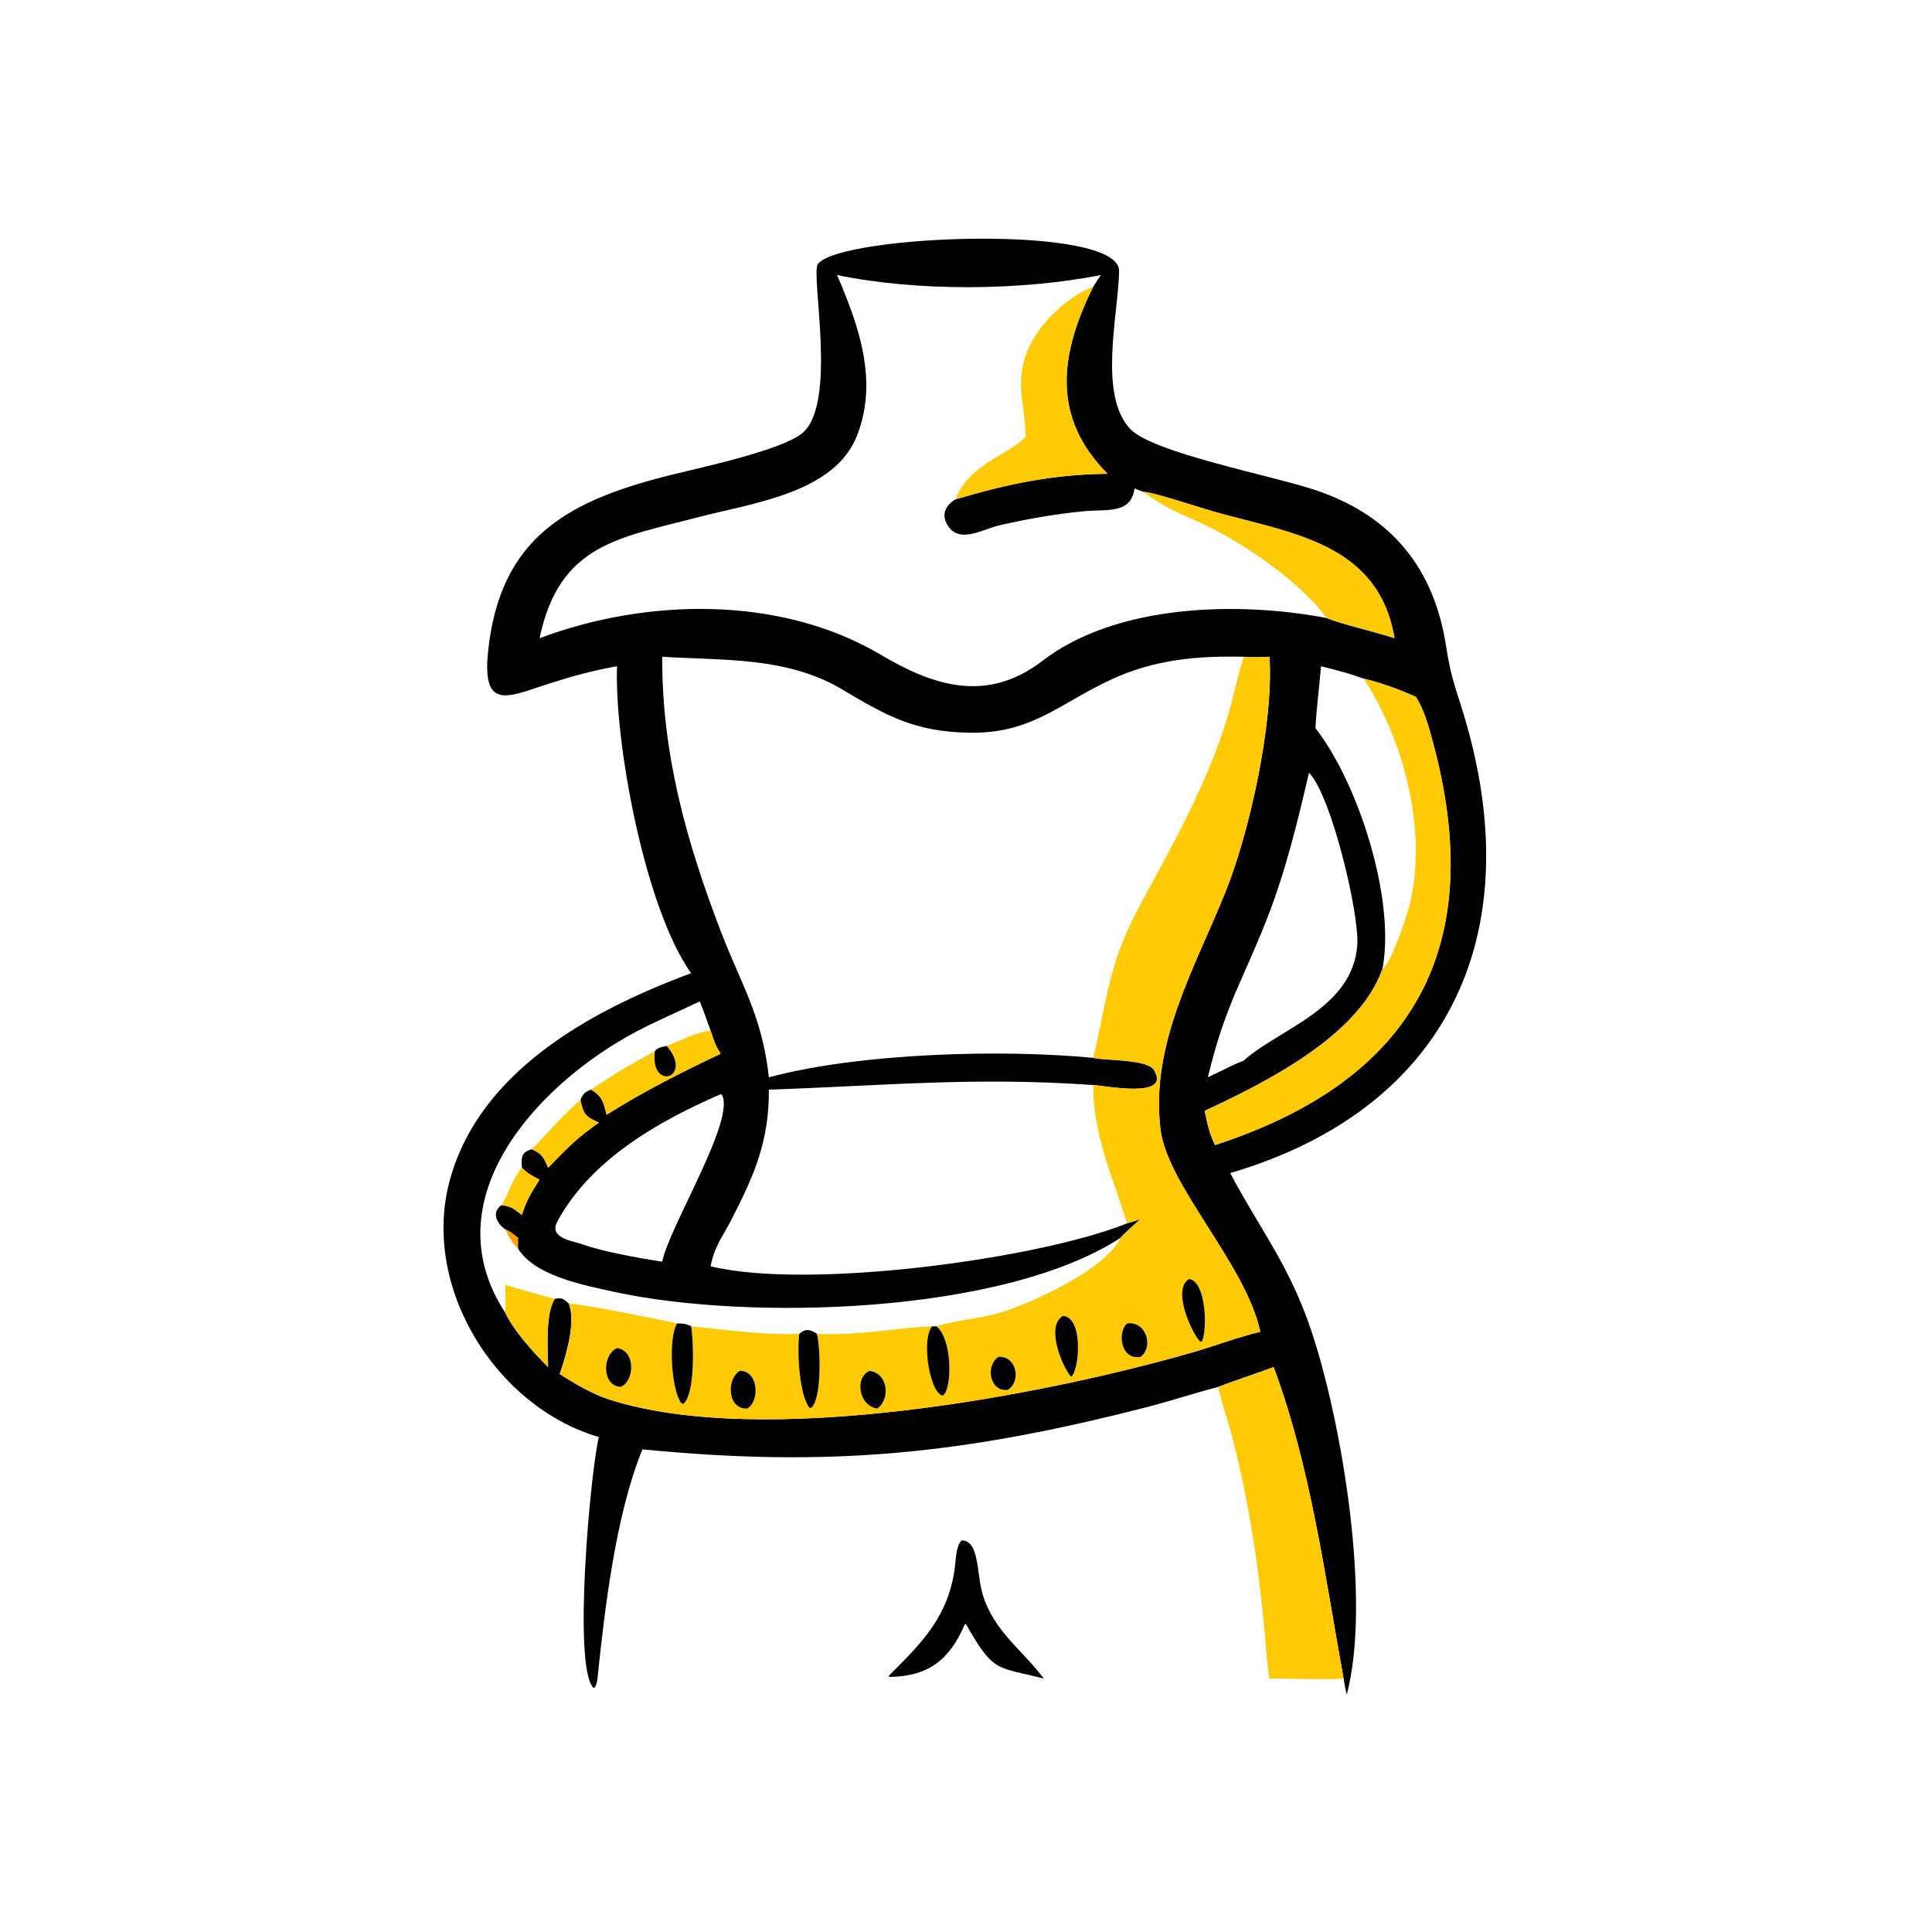 <?xml version="1.0" encoding="UTF-8"?> <svg xmlns="http://www.w3.org/2000/svg" xmlns:xlink="http://www.w3.org/1999/xlink" width="1024" height="1024" viewBox="0 0 1024 1024"><path transform="scale(2 2)" d="M322.861 367.534C316.443 369.209 310.138 371.31 303.733 372.952C255.319 385.368 219.896 388.971 170.243 384.092C163.177 401.404 160.261 426.265 158.321 444.978C158.239 445.761 158.013 446.541 157.608 447.215L157.267 447.289C151.702 441.747 156.528 389.435 158.713 380.834C131.334 372.827 111.469 340.954 119.228 312.67C127.169 283.723 156.892 267.644 183.156 257.913C170.815 240.548 162.791 196.48 163.521 176.556C157.342 177.636 151.297 179.297 145.328 181.216C134.81 184.596 127.739 188.526 129.335 172.788C132.482 141.759 151.353 132.36 178.692 125.645C185.859 123.885 207.117 119.308 212.577 114.822C222.073 107.022 214.755 72.677 216.751 69.977C222.488 62.219 296.813 59.187 296.577 71.874C296.363 83.314 291.006 104.56 299.46 113.613C305.494 120.073 337.077 125.975 348.798 129.944C369.068 136.807 380.16 150.923 383.271 171.504C384.609 180.35 386.141 183.168 388.534 191.496C405.084 249.086 382.665 294.23 326.013 310.878L326.16 311.16C334.062 326.026 341.744 335.326 347.581 352.87C355.7 377.269 363.488 424.297 356.898 449.099C356.525 447.556 356.312 446.431 356.07 444.861C351.115 417.59 347.285 388.41 337.526 362.3C332.663 364.092 327.731 365.683 322.861 367.534ZM289.705 76.011C290.294 75.09 291.118 73.711 291.774 72.888C270.589 77.06 243.1 77.297 221.833 72.888C227.566 86.288 232.787 100.778 227.165 115.339C221.245 130.672 199.454 133.289 185.199 137.024C163.95 142.592 148.261 144.138 142.986 169.133C171.286 158.502 206.802 157.731 233.409 173.512C247.186 181.683 261.459 186.501 276.226 175.15C295.937 159.999 328.288 159.343 351.539 163.778C356.264 165.651 364.144 167.307 369.566 169.133C365.287 143.919 342.476 141.397 321.824 135.629C318.544 134.713 305.42 130.331 303.026 130.35L300.68 129.439C299.635 136.352 293.617 134.855 287.179 135.487C279.618 136.23 272.294 137.513 264.887 139.207C260.257 140.266 253.862 144.506 250.834 138.701C249.448 136.019 250.864 133.691 253.258 132.324C267.034 128.236 279.016 125.709 293.519 125.555C278.678 110.684 280.741 94.031 289.705 76.011ZM329.557 174.043C317.229 173.788 306.083 174.77 294.771 179.948C280.95 186.275 273.649 194.35 257.298 194.181C242.75 194.03 235.211 189.887 223.156 182.691C208.491 173.938 191.393 175.075 175.498 174.043C175.365 199.769 181.969 223.307 191.16 247.183C196.462 260.954 201.966 269.206 203.761 285.497C227.892 279.031 265.579 278.01 289.705 280.344L290.161 280.43C293.638 281.062 304.113 280.785 305.798 283.531C310.536 291.252 293.21 287.761 289.705 287.549C258.325 285.309 234.063 287.746 203.761 288.768C203.827 302.294 199.998 311.222 193.906 323.087C191.599 327.579 189.188 330.524 188.327 335.577C214.148 341.901 275.176 333.665 298.694 324.203C299.905 323.838 301.033 323.503 302.223 323.061C301.326 323.891 297.397 327.342 296.941 328.053C265.638 348.394 198.042 350.07 162.736 342.35C154.774 340.575 141.796 338.205 137.271 330.861L137.271 328.053C136.087 327.112 135.275 326.349 133.874 325.767C131.67 324.263 130.176 321.26 132.874 319.388C135.521 319.624 136.146 320.381 138.304 321.959C139.576 317.924 140.752 316.161 142.986 312.615C141.005 311.658 139.878 310.991 138.304 309.464C138.149 306.756 138.075 305.349 140.976 304.554C143.751 305.859 144.091 306.758 145.255 309.464C150.448 304.142 152.579 301.815 158.713 297.494C155.176 295.985 154.588 295.242 153.828 291.523C154.503 289.832 154.992 289.383 156.651 288.768C159.671 290.573 159.934 292.165 160.753 295.413C170.691 289.168 180.38 284.268 190.988 279.25C189.456 276.857 189.231 275.854 188.327 273.141C187.398 270.594 186.459 267.874 185.455 265.37C179.574 268.217 173.521 270.724 167.783 273.837C142.211 287.708 114.309 317.897 133.874 347.844C136.078 352.584 141.47 358.529 145.255 362.3C145.176 357.286 144.506 348.327 146.98 344.23C148.975 343.805 149.266 344.149 150.717 345.45C152.728 350.314 149.977 359.326 148.331 364.123C152.298 366.678 156.956 369.435 161.485 370.889C202.361 384.013 276.828 369.748 316.351 358.294C322.195 356.6 328.093 354.344 333.995 352.928C330.117 334.954 309.333 314.217 307.534 299.249C304.797 276.478 316.747 256.37 324.853 236.15C331.113 220.534 337.563 191.603 336.428 174.043C333.788 174.174 332.214 174.257 329.557 174.043ZM361.398 179.842C357.484 178.425 354.117 177.567 350.076 176.556C349.714 181.465 348.774 188.483 348.619 192.977C360.053 207.671 369.835 238.328 366.38 256.729L366.232 257.141C359.827 274.702 335.295 286.913 319.246 294.39C320.05 298.007 320.394 300.145 321.999 303.447C376.018 285.878 394.007 249.579 379.744 196.725C378.616 192.545 377.56 188.442 375.262 184.706C370.982 182.763 365.96 180.916 361.398 179.842ZM346.897 204.787C343.85 217.886 340.71 230.857 335.794 243.408C329.285 260.025 324.676 266.367 320.097 285.497C323.254 284.059 326.37 282.291 329.557 281.098C338.862 272.701 358.564 267.317 359.7 250.369C360.243 242.254 352.902 210.915 346.897 204.787ZM190.988 289.985C174.62 297.051 156.55 307.295 147.7 323.71C145.475 327.838 151.016 328.787 153.828 329.574C159.471 331.683 169.386 333.411 175.498 334.367C177.326 325.07 195.101 296.65 191.284 290.069L190.988 289.985Z"></path><path fill="#FECA05" transform="scale(2 2)" d="M271.796 115.828C271.748 106.762 268.342 100.555 273.122 91.162C276.225 85.066 283.227 78.361 289.705 76.011C280.741 94.031 278.678 110.684 293.519 125.555C279.016 125.709 267.034 128.236 253.258 132.324C256.649 123.091 266.885 120.763 271.796 115.828Z"></path><path fill="#FECA05" transform="scale(2 2)" d="M303.026 130.35C305.42 130.331 318.544 134.713 321.824 135.629C342.476 141.397 365.287 143.919 369.566 169.133C364.144 167.307 356.264 165.651 351.539 163.778C345.003 154.57 330.122 144.4 320.339 139.614C313.595 136.315 309.201 135.033 303.026 130.35Z"></path><path fill="#FECA05" transform="scale(2 2)" d="M329.557 174.043C332.214 174.257 333.788 174.174 336.428 174.043C337.563 191.603 331.113 220.534 324.853 236.15C316.747 256.37 304.797 276.478 307.534 299.249C309.333 314.217 330.117 334.954 333.995 352.928C328.093 354.344 322.195 356.6 316.351 358.294C276.828 369.748 202.361 384.013 161.485 370.889C156.956 369.435 152.298 366.678 148.331 364.123C149.977 359.326 152.728 350.314 150.717 345.45C153.911 345.504 174.753 349.643 179.416 350.726C177.032 354.818 177.931 368.245 180.495 371.779L181.05 372.081C184.305 369.571 183.825 355.382 183.156 351.485C192.812 352.446 202.086 353.837 211.825 353.498C211.21 357.791 211.768 369.786 214.535 373.096L215.033 373.059C217.81 370.522 217.448 357.454 216.511 353.498C228.173 353.979 236.405 351.965 246.986 351.485C243.909 355.673 246.739 369.803 249.901 369.823C252.504 367.816 252.277 354.456 248.114 351.485C254.92 349.487 260.973 349.511 267.909 346.929C275.84 343.978 293.002 336.194 296.941 328.053C297.397 327.342 301.326 323.891 302.223 323.061C301.033 323.503 299.905 323.838 298.694 324.203C294.879 311.793 289.733 301.161 289.705 287.549C293.21 287.761 310.536 291.252 305.798 283.531C304.113 280.785 293.638 281.062 290.161 280.43L289.705 280.344C293.51 264.511 293.641 255.505 302.252 239.623C310.928 223.623 320.438 206.744 325.525 189.217C326.981 184.2 328.093 179.073 329.557 174.043ZM315.099 338.951C310.718 341.64 315.363 352.411 318.022 355.549L318.555 355.45C320.016 352.271 319.616 339.499 315.099 338.951ZM281.746 348.732C277.038 351.225 281.368 361.976 283.848 364.877C286.093 363.161 287.174 349.171 281.746 348.732ZM298.694 350.726C296.133 352.907 296.823 360.443 302.223 359.6C305.768 357.082 303.878 350.054 298.694 350.726ZM163.521 357.266C159.501 359.084 159.5 367.253 164.452 367.534C168.149 366.171 168.582 357.955 163.521 357.266ZM264.528 359.6C260.953 362.267 262.494 369.01 267.119 368.317C270.78 365.895 269.295 359.163 264.528 359.6ZM196.042 363.292C192.433 365.494 192.763 373.605 198.08 373.272C201.476 371.118 200.916 363.176 196.042 363.292ZM230.44 363.292C226.325 365.165 227.683 372.648 232.504 373.272C235.992 370.777 235.407 363.965 230.44 363.292Z"></path><path fill="#FECA05" transform="scale(2 2)" d="M361.398 179.842C365.96 180.916 370.982 182.763 375.262 184.706C377.56 188.442 378.616 192.545 379.744 196.725C394.007 249.579 376.018 285.878 321.999 303.447C320.394 300.145 320.05 298.007 319.246 294.39C335.295 286.913 359.827 274.702 366.232 257.141L366.38 256.729C368.641 255.549 373.025 242.14 373.632 239.568C378.221 220.147 372.272 196.699 361.398 179.842Z"></path><path fill="#FECA05" transform="scale(2 2)" d="M176.702 277.192C180.645 275.7 184.054 273.645 188.327 273.141C189.231 275.854 189.456 276.857 190.988 279.25C180.38 284.268 170.691 289.168 160.753 295.413C159.934 292.165 159.671 290.573 156.651 288.768C162.965 284.474 166.768 282.276 173.558 278.542C172.114 289.29 183.981 285.804 176.702 277.192Z"></path><path transform="scale(2 2)" d="M173.558 278.542C174.391 277.534 175.438 277.451 176.702 277.192C183.981 285.804 172.114 289.29 173.558 278.542Z"></path><path fill="#FECA05" transform="scale(2 2)" d="M140.976 304.554C145.138 300.28 149.093 295.475 153.828 291.523C154.588 295.242 155.176 295.985 158.713 297.494C152.579 301.815 150.448 304.142 145.255 309.464C144.091 306.758 143.751 305.859 140.976 304.554Z"></path><path fill="#FECA05" transform="scale(2 2)" d="M138.304 309.464C139.878 310.991 141.005 311.658 142.986 312.615C140.752 316.161 139.576 317.924 138.304 321.959C136.146 320.381 135.521 319.624 132.874 319.388C134.393 317.464 135.48 312.927 138.304 309.464Z"></path><path fill="#FDA000" transform="scale(2 2)" d="M133.874 325.767C135.275 326.349 136.087 327.112 137.271 328.053L137.271 330.861C135.597 329.148 134.94 327.867 133.874 325.767Z"></path><path transform="scale(2 2)" d="M318.022 355.549C315.363 352.411 310.718 341.64 315.099 338.951C319.616 339.499 320.016 352.271 318.555 355.45L318.022 355.549Z"></path><path fill="#FECA05" transform="scale(2 2)" d="M133.874 340.477C138.047 341.79 142.762 343.064 146.98 344.23C144.506 348.327 145.176 357.286 145.255 362.3C141.47 358.529 136.078 352.584 133.874 347.844C134.111 346.362 133.902 342.223 133.874 340.477Z"></path><path transform="scale(2 2)" d="M283.848 364.877C281.368 361.976 277.038 351.225 281.746 348.732C287.174 349.171 286.093 363.161 283.848 364.877Z"></path><path transform="scale(2 2)" d="M302.223 359.6C296.823 360.443 296.133 352.907 298.694 350.726C303.878 350.054 305.768 357.082 302.223 359.6Z"></path><path transform="scale(2 2)" d="M179.416 350.726C180.983 350.727 181.727 350.768 183.156 351.485C183.825 355.382 184.305 369.571 181.05 372.081L180.495 371.779C177.931 368.245 177.032 354.818 179.416 350.726Z"></path><path transform="scale(2 2)" d="M246.986 351.485C247.112 351.51 247.93 351.488 248.114 351.485C252.277 354.456 252.504 367.816 249.901 369.823C246.739 369.803 243.909 355.673 246.986 351.485Z"></path><path transform="scale(2 2)" d="M211.825 353.498C213.432 351.984 214.868 352.322 216.511 353.498C217.448 357.454 217.81 370.522 215.033 373.059L214.535 373.096C211.768 369.786 211.21 357.791 211.825 353.498Z"></path><path transform="scale(2 2)" d="M164.452 367.534C159.5 367.253 159.501 359.084 163.521 357.266C168.582 357.955 168.149 366.171 164.452 367.534Z"></path><path transform="scale(2 2)" d="M267.119 368.317C262.494 369.01 260.953 362.267 264.528 359.6C269.295 359.163 270.78 365.895 267.119 368.317Z"></path><path fill="#FECA05" transform="scale(2 2)" d="M322.861 367.534C327.731 365.683 332.663 364.092 337.526 362.3C347.285 388.41 351.115 417.59 356.07 444.861C350.605 445.206 342.331 444.774 336.428 444.861C335.73 441.109 335.564 437.002 335.215 433.196C333.607 415.649 331.078 398.455 326.687 381.364C325.552 376.945 323.877 372.336 322.938 367.908L322.861 367.534Z"></path><path transform="scale(2 2)" d="M198.08 373.272C192.763 373.605 192.433 365.494 196.042 363.292C200.916 363.176 201.476 371.118 198.08 373.272Z"></path><path transform="scale(2 2)" d="M232.504 373.272C227.683 372.648 226.325 365.165 230.44 363.292C235.407 363.965 235.992 370.777 232.504 373.272Z"></path><path transform="scale(2 2)" d="M256.103 430.587C255.976 430.375 256.075 430.481 255.728 430.366C251.668 439.882 246.075 444.268 235.638 444.407L235.589 444.065C244.534 435.121 251.386 428.291 253.055 415.294C253.324 413.202 253.357 409.575 254.869 408.223C259.602 408.221 258.776 417.155 260.43 422.583C263.357 432.183 270.738 437.113 276.387 444.528L276.638 444.861C264.383 441.581 263.486 443.706 256.103 430.587Z"></path></svg> 